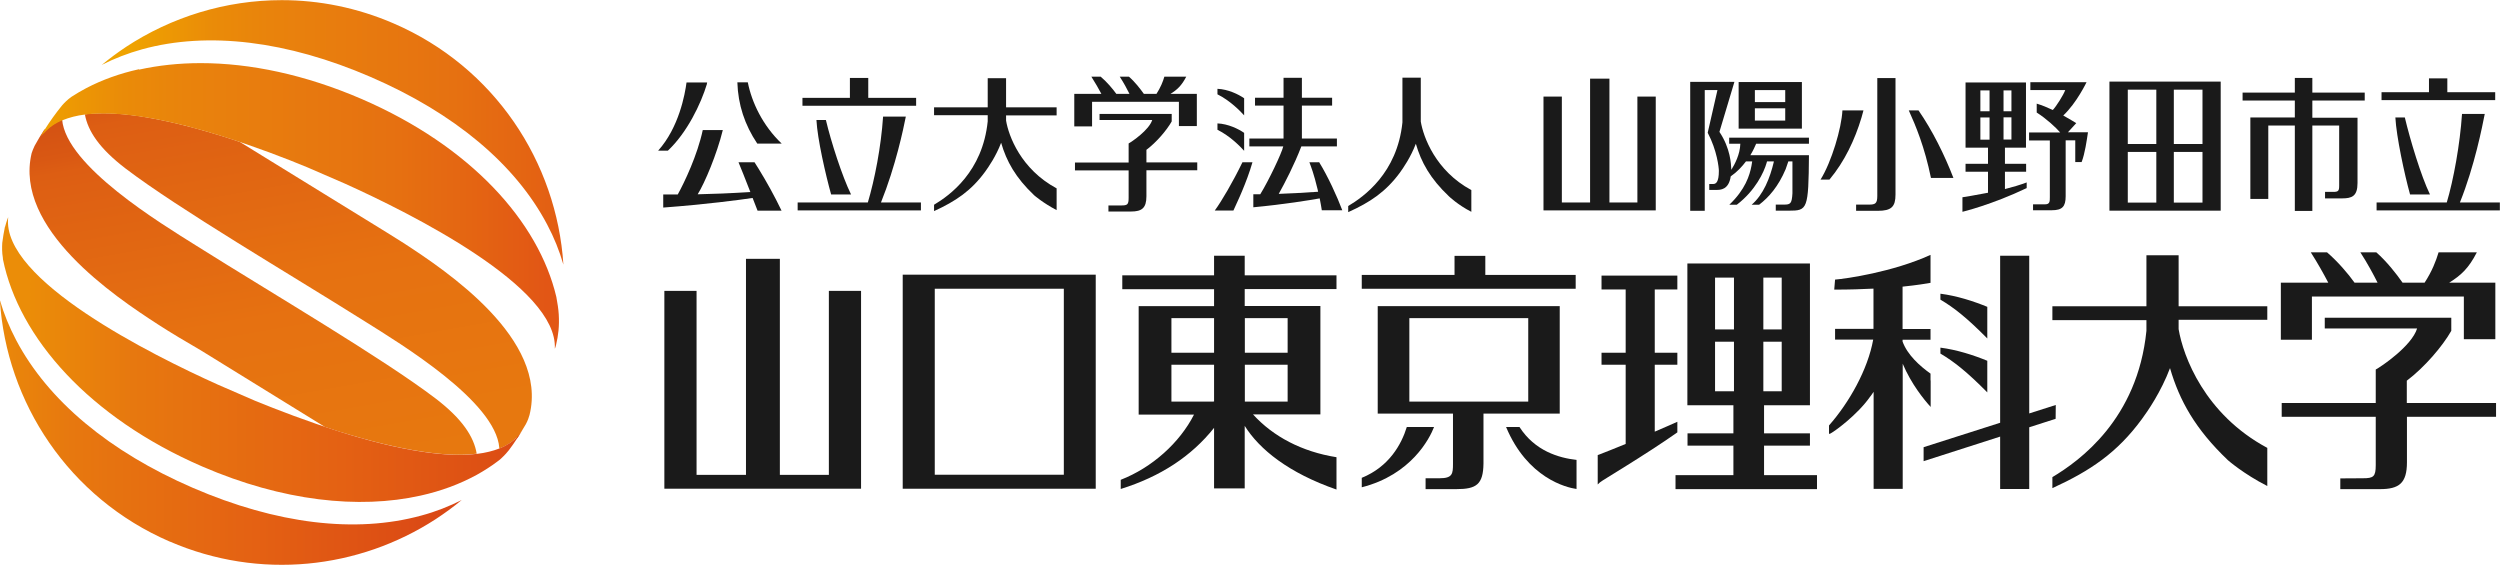 <?xml version="1.0" encoding="UTF-8"?><svg id="_レイヤー_2" xmlns="http://www.w3.org/2000/svg" xmlns:xlink="http://www.w3.org/1999/xlink" viewBox="0 0 177.05 40"><defs><style>.cls-1,.cls-2,.cls-3,.cls-4,.cls-5,.cls-6,.cls-7{fill:none;}.cls-2{clip-path:url(#clippath-5);}.cls-3{clip-path:url(#clippath-3);}.cls-4{clip-path:url(#clippath-4);}.cls-5{clip-path:url(#clippath-2);}.cls-6{clip-path:url(#clippath-1);}.cls-8{fill:url(#_名称未設定グラデーション_4-2);}.cls-9{fill:url(#_名称未設定グラデーション_2-2);}.cls-10{fill:url(#_名称未設定グラデーション_6-2);}.cls-11{fill:#1a1a1a;}.cls-7{clip-path:url(#clippath);}.cls-12{fill:url(#_名称未設定グラデーション_4);}.cls-13{fill:url(#_名称未設定グラデーション_6);}.cls-14{fill:url(#_名称未設定グラデーション_2);}</style><clipPath id="clippath"><path id="SVGID" class="cls-1" d="m3.26,9.24l-.11-.08c-.25.38-.48.77-.7,1.17-.1.2-.16.38-.21.52-1.27,5.34,5.88,10.14,8.94,12.12.91.59,1.95,1.21,3.04,1.84l8.78,5.42c.35.12.71.23,1.07.35.07.02.14.04.21.06,1.87.58,3.84,1.08,5.66,1.35h0c1.4.21,2.71.29,3.82.14-.2-1.2-1.02-2.46-2.9-3.9-3.79-2.88-11.47-7.38-16.94-10.82-2.55-1.6-9.24-5.65-9.52-8.94-.45.19-.84.44-1.16.75"/></clipPath><linearGradient id="_名称未設定グラデーション_2" x1="-717.69" y1="912.93" x2="-717.06" y2="912.93" gradientTransform="translate(-41090.69 32323.11) rotate(90) scale(45.03 -45.03)" gradientUnits="userSpaceOnUse"><stop offset="0" stop-color="#d25013"/><stop offset=".11" stop-color="#d95813"/><stop offset=".15" stop-color="#dd5e13"/><stop offset=".6" stop-color="#e67111"/><stop offset="1" stop-color="#e7780f"/></linearGradient><clipPath id="clippath-1"><path id="SVGID-2" class="cls-1" d="m6.01,8.09c.21,1.19,1.03,2.43,2.89,3.85,3.79,2.88,11.47,7.38,16.94,10.82,2.55,1.6,9.27,5.67,9.52,8.96,0,.02,0,.03,0,.05.48-.19.89-.45,1.22-.78l.05.04c.21-.32.41-.65.61-.99.14-.26.22-.5.26-.65,1.34-5.37-5.86-10.19-8.92-12.18-.37-.24-.77-.49-1.18-.74h0s-10.42-6.42-10.42-6.42c-.41-.14-.83-.28-1.25-.41-2.85-.89-5.95-1.62-8.45-1.62-.45,0-.89.02-1.29.08"/></clipPath><linearGradient id="_名称未設定グラデーション_2-2" x1="-717.69" y1="912.87" x2="-717.06" y2="912.87" gradientTransform="translate(-41107.93 32341.62) rotate(90) scale(45.06 -45.06)" xlink:href="#_名称未設定グラデーション_2"/><clipPath id="clippath-2"><path id="SVGID-3" class="cls-1" d="m12.02,38.35c6.38,2.76,13.4,1.94,18.83-1.58.64-.42,1.26-.87,1.85-1.36-.89.45-1.85.83-2.86,1.1-4.66,1.28-10.25.6-16.18-1.96-5.92-2.56-10.25-6.18-12.51-10.45-.49-.93-.88-1.88-1.16-2.85.46,7.26,4.88,14.01,12.02,17.1"/></clipPath><linearGradient id="_名称未設定グラデーション_4" x1="-708.47" y1="905.63" x2="-707.84" y2="905.63" gradientTransform="translate(36739.52 46994.93) scale(51.86 -51.86)" gradientUnits="userSpaceOnUse"><stop offset="0" stop-color="#eb8d08"/><stop offset=".2" stop-color="#e7780f"/><stop offset=".6" stop-color="#e46113"/><stop offset="1" stop-color="#da4815"/></linearGradient><clipPath id="clippath-3"><path id="SVGID-4" class="cls-1" d="m.35,16.06c-.08.38-.14.76-.19,1.14-.02.33-.02.69.04,1.04,0,.05,0,.09.01.13,1.13,5.56,6.13,11.21,14.12,14.67,5.69,2.46,11.1,3.03,15.45,2.06,1.45-.32,2.79-.82,3.98-1.47.52-.29,1.01-.6,1.47-.95.09-.06.17-.13.25-.2.27-.25.47-.48.56-.6.21-.28.41-.56.6-.86,0,0,.11-.14.38-.59-.19.32-.43.55-.43.55-.33.33-.75.59-1.22.78-.46.18-.98.31-1.56.38,0,0-.02,0-.03,0-1.11.14-2.42.07-3.82-.14-1.9-.28-3.94-.81-5.87-1.42-2.31-.73-4.47-1.56-6.01-2.19l-2.65-1.15C10.78,25.15.08,19.82.58,15.4h-.01s-.11.27-.21.66"/></clipPath><linearGradient id="_名称未設定グラデーション_4-2" x1="-709.42" y1="905.31" x2="-708.79" y2="905.31" gradientTransform="translate(41488.71 52970.15) scale(58.48 -58.48)" xlink:href="#_名称未設定グラデーション_4"/><clipPath id="clippath-4"><path id="SVGID-5" class="cls-1" d="m8.9,3.34c-.59.39-1.15.81-1.7,1.26.9-.46,1.86-.83,2.87-1.11,4.66-1.28,10.26-.6,16.18,1.96,5.92,2.56,10.25,6.18,12.5,10.45.49.92.87,1.87,1.15,2.84-.47-7.26-4.88-14-12.02-17.08-2.59-1.12-5.28-1.65-7.93-1.65-3.95,0-7.8,1.18-11.07,3.34"/></clipPath><linearGradient id="_名称未設定グラデーション_6" x1="-708.56" y1="905.4" x2="-707.93" y2="905.4" gradientTransform="translate(36762.01 46975.15) scale(51.87 -51.87)" gradientUnits="userSpaceOnUse"><stop offset="0" stop-color="#efa300"/><stop offset=".18" stop-color="#ea8b08"/><stop offset=".3" stop-color="#e9830c"/><stop offset=".7" stop-color="#e67111"/><stop offset=".85" stop-color="#e46512"/><stop offset="1" stop-color="#e25615"/></linearGradient><clipPath id="clippath-5"><path id="SVGID-6" class="cls-1" d="m9.85,4.9c-1.36.3-2.61.75-3.74,1.34-.36.19-.7.39-1.04.61-.29.2-.53.45-.67.61-.44.54-.85,1.11-1.23,1.71l-.29.47.4-.38c.32-.32.71-.57,1.16-.75.47-.19,1-.33,1.59-.4,2.66-.33,6.37.49,9.74,1.55,2.32.73,4.48,1.56,6.02,2.2l2.65,1.15c4.59,2.07,15.11,7.31,14.85,11.7.04-.1.07-.19.09-.29.16-.66.24-1.33.19-2.16-.02-.35-.09-.81-.17-1.23-1.26-5.34-6.07-10.68-13.79-14.02-4.01-1.73-7.9-2.54-11.4-2.54-1.54,0-3,.16-4.36.46"/></clipPath><linearGradient id="_名称未設定グラデーション_6-2" x1="-709.42" y1="905.21" x2="-708.79" y2="905.21" gradientTransform="translate(41304.73 52715.62) scale(58.22 -58.22)" xlink:href="#_名称未設定グラデーション_6"/></defs><g id="header"><path class="cls-11" d="m66.2,34.61h0s-2.27,0-2.27,0v-15.16h13.67v15.16h-2.27s-9.14,0-9.14,0Zm9.14-14.16h-9.14v13.17h9.14v-13.17Z"/><path class="cls-11" d="m124.93,33.65v-2.09h3.25v-.87h-3.25v-1.99h3.25v-10.04h-8.68v10.04h3.26v1.99h-3.25v.87h3.25v2.09h-4.1v.99h10.02v-.99h-3.75Zm-.05-13.99h1.3v3.67h-1.3v-3.67Zm-2.08,8.05h-1.34v-3.51h1.34v3.51Zm0-4.38h-1.34v-3.67h1.34v3.67Zm2.08.87h1.3v3.51h-1.3v-3.51Z"/><path class="cls-11" d="m118.79,29.87c-.39.17-.96.43-1.6.7v-4.74h1.6v-.85h-1.6v-4.48h1.6v-.98h-5.37v.98h1.71v4.48h-1.71v.85h1.71v5.61c-.78.32-1.5.61-1.98.79v2.08c.07-.06.14-.13.16-.15.1-.11,3.2-1.93,5.48-3.54v-.75Z"/><path class="cls-11" d="m163.73,21h10.76v3.02h2.23v-4h-3.27c.83-.52,1.38-1.01,1.96-2.15h-2.71c-.18.61-.47,1.35-.99,2.15h-1.56c-.43-.62-1.12-1.5-1.86-2.15h-1.13c.49.75.93,1.57,1.22,2.15h-1.63c-.44-.62-1.19-1.5-1.95-2.15h-1.15c.47.73.92,1.54,1.24,2.15h-3.36v4.04h2.2v-3.05Z"/><path class="cls-11" d="m170.45,28.54v-1.58c1.26-.95,2.53-2.44,3.15-3.53v-.93h-8.96v.76h6.56-.02c-.38,1.25-2.57,2.72-2.93,2.91v2.37h-6.66v.98h6.66v3.42c0,.82-.16.93-.91.93-.65,0-1.6.01-1.6.01v.76h2.81c1.34,0,1.91-.41,1.91-1.9v-3.22h6.31v-.98h-6.31Z"/><path class="cls-11" d="m136.72,26.95v-.49c-.76-.54-1.64-1.33-1.98-2.27v-.13h1.98v-.76h-1.98v-3c1.06-.11,1.71-.22,1.98-.27v-1.98c-2.68,1.22-5.99,1.69-6.76,1.75l-.06.71s.04,0,.06,0c1.02,0,1.93-.03,2.72-.07v2.85h-2.72v.76h2.7c-.38,2.12-1.7,4.46-3.13,6.08v.55l.03.06c.32-.14,1.98-1.36,2.87-2.63,0,0,.11-.13.26-.36v6.87h2.06v-8.86c.61,1.44,1.5,2.53,1.98,3.06v-1.88Z"/><polygon class="cls-11" points="143.71 29.28 143.71 18.11 141.65 18.11 141.65 29.94 136.23 31.67 136.23 32.66 141.65 30.92 141.65 34.63 143.71 34.63 143.71 30.26 145.58 29.66 145.59 28.68 143.71 29.28"/><path class="cls-11" d="m140.74,25.55c-1-.41-2.16-.78-3.32-.93v.42c.95.56,1.89,1.3,3.32,2.75v-2.24Z"/><path class="cls-11" d="m140.74,21.73c-1-.41-2.16-.78-3.32-.93v.42c.95.56,1.89,1.3,3.32,2.75v-2.24Z"/><polygon class="cls-11" points="111.59 19.47 105.19 19.47 105.19 18.12 103.01 18.12 103.01 19.47 96.44 19.47 96.44 20.45 111.59 20.45 111.59 19.47"/><path class="cls-11" d="m110.46,29.29v-7.61h-12.89v7.61h5.33v3.56h0c0,.7-.03,1.02-.95,1.02-.57,0-.99,0-.99,0v.77h2.18c1.42,0,1.9-.33,1.92-1.81h0v-3.54h5.38Zm-2.23-.85h-8.42v-5.91h8.42v5.91Z"/><path class="cls-11" d="m99.63,30.24c-.38,1.23-1.25,2.81-3.19,3.6v.67c3.5-.89,4.81-3.46,5.12-4.27h-1.92Z"/><path class="cls-11" d="m107.62,30.24h-.96c1.52,3.63,4.28,4.29,4.99,4.39v-2.06c-1.25-.14-2.95-.63-4.04-2.33"/><path class="cls-11" d="m160.57,22.67v-.98h-6.28v-3.61h-2.28v3.61h-6.66v.98h6.66v.76c-.63,6.25-4.72,9.2-6.66,10.36v.78c2.69-1.23,4.59-2.51,6.33-4.88.43-.58,1.37-1.95,2-3.62.67,2.3,1.79,4.32,4.1,6.52,0,0,1.1.97,2.79,1.83v-2.7c-4.44-2.38-5.96-6.49-6.28-8.41v-.66h6.28Z"/><path class="cls-11" d="m77.35,7.21h6.14v1.72h1.27v-2.28h-1.87c.47-.29.79-.58,1.12-1.22h-1.55c-.1.35-.27.77-.56,1.22h-.89c-.25-.35-.64-.86-1.06-1.22h-.65c.28.43.53.89.69,1.22h-.93c-.25-.35-.68-.86-1.11-1.22h-.66c.27.42.53.88.71,1.22h-1.92v2.3h1.26v-1.74Z"/><path class="cls-11" d="m81.19,11.51v-.9c.72-.54,1.44-1.39,1.79-2.01v-.53h-5.11v.43h3.74-.01c-.22.71-1.46,1.55-1.67,1.66v1.35h-3.8v.56h3.8v1.95c0,.47-.09.53-.52.53-.37,0-.91,0-.91,0v.43h1.6c.76,0,1.09-.24,1.09-1.08v-1.84h3.6v-.56h-3.6Z"/><path class="cls-11" d="m74.83,8.16v-.56h-3.58v-2.06h-1.3v2.06h-3.8v.56h3.8v.43c-.36,3.57-2.69,5.25-3.8,5.91v.45c1.53-.7,2.62-1.43,3.61-2.78.24-.33.78-1.11,1.14-2.06.38,1.31,1.02,2.47,2.34,3.72,0,0,.63.55,1.59,1.05v-1.54c-2.53-1.36-3.4-3.71-3.58-4.8v-.37h3.58Z"/><path class="cls-11" d="m94.65,20.48v-.98h-6.5v-1.39h-2.17v1.39h-6.5v.98h6.5v1.2h-4.03s-1.31,0-1.31,0v7.68h3.92c-1.01,1.99-2.96,3.75-5.19,4.62v.65c2.82-.88,5.01-2.32,6.61-4.33v4.29h2.17v-4.43c1.05,1.68,3.13,3.34,6.5,4.51v-2.29c-2.45-.39-4.48-1.46-5.91-3.03h4.77v-7.68h-2.06s-3.3,0-3.3,0v-1.2h6.5Zm-11.69,2.05h3.02v2.45h-3.02v-2.45Zm2.98,5.91h-2.98v-2.61h3.02v2.6h0s-.04,0-.04,0Zm5.25,0h-3.03v-2.61h3.03v2.61Zm0-3.46h-3.03v-2.45h3.03v2.45Z"/><polygon class="cls-11" points="58.7 20.6 58.7 33.63 55.23 33.63 55.23 18.33 52.83 18.33 52.83 33.63 49.33 33.63 49.33 20.6 47.05 20.6 47.05 34.61 47.53 34.61 49.33 34.61 58.7 34.61 60.2 34.61 60.98 34.61 60.98 20.6 58.7 20.6"/><polygon class="cls-11" points="115.96 6.84 115.96 14.34 113.98 14.34 113.98 5.57 112.61 5.57 112.61 14.34 110.61 14.34 110.61 6.84 109.31 6.84 109.31 14.9 109.59 14.9 110.61 14.9 115.96 14.9 116.81 14.9 117.26 14.9 117.26 6.84 115.96 6.84"/><path class="cls-11" d="m149.39,14.92h7.88V5.78h-7.88v9.14Zm6.59-4.72h-2.03v-3.85h2.03v3.85Zm-3.27,0h-2.02v-3.85h2.02v3.85Zm-2.02.56h2.02v3.59h-2.02v-3.59Zm3.26,0h2.03v3.59h-2.03v-3.59Z"/><path class="cls-11" d="m163.77,7.12h3.7v-.56h-3.71v-1.04h-1.24v1.04h-3.7v.56h3.7v1.2h-3.15v5.77h1.27v-5.2h1.88v6.05h1.24v-6.05h1.9v4.26c0,.37-.06.44-.42.44-.23,0-.58,0-.58,0v.46s1.2,0,1.2,0c.7,0,1.1-.15,1.1-1.09v-4.62h-3.2v-1.2h0Z"/><path class="cls-11" d="m100.62,8.6h0s0-.03,0-.03h0v-3.07h-1.3v3.17c-.37,3.6-2.75,5.27-3.84,5.92v.43h.01c1.55-.7,2.64-1.43,3.64-2.78.24-.33.78-1.11,1.14-2.06.38,1.31,1.02,2.47,2.34,3.72,0,0,.63.61,1.59,1.1v-1.54c-2.53-1.36-3.4-3.76-3.58-4.85"/><path class="cls-11" d="m132.95,13.88c0,.53-.14.61-.58.61-.33,0-.92,0-.92,0v.44h1.54c.96,0,1.25-.29,1.25-1.15V5.53h-1.29v8.35Z"/><path class="cls-11" d="m135.88,7.82h-.7c.49,1.08,1.12,2.58,1.57,4.78h1.59c-.62-1.61-1.48-3.35-2.47-4.78"/><path class="cls-11" d="m131.97,7.82h-1.49c-.06,1.26-.77,3.65-1.55,4.9h.63c1.07-1.27,1.81-2.85,2.27-4.39.04-.13.11-.39.14-.51"/><path class="cls-11" d="m123.13,9.11h4.48v-3.3h-4.48v3.3Zm1.15-2.73h2.15v.85h-2.15v-.85Zm2.15,2.16h-2.15v-.87h2.15v.87Z"/><path class="cls-11" d="m128.11,10.18v-.43h-5.65v.43h.79c-.02.75-.39,1.45-.64,1.85v-.05c-.02-.35-.05-1.46-.84-2.64l1.06-3.54h-3.13v9.13h1.03V6.38h.9l-.69,3.02c.67,1.27.79,2.49.79,2.7,0,.81-.21.93-.4.93h-.28v.42s.5,0,.5,0c.28,0,.88,0,1.02-.96.45-.31.8-.69,1.08-1.06h.44c-.03.18-.05.31-.05.31-.13.68-.43,1.67-1.57,2.76h.53c1.32-1.01,1.92-2.3,2.11-2.96l.03-.11h.48v.04c-.27,1.14-.74,2.32-1.57,3.03h.53c.69-.53,1.36-1.29,1.88-2.52l.19-.55h.29c0,.51,0,1.99,0,2.26-.04.73-.14.8-.6.8-.33,0-.58,0-.58,0v.43h.93c1.31,0,1.39-.08,1.42-3.93h-4.15c.19-.31.32-.6.41-.81h3.74Z"/><path class="cls-11" d="m146.43,9.39l.61-.67c-.12-.07-.47-.29-.92-.54.95-.89,1.65-2.36,1.65-2.36h-3.98v.56h2.47c-.12.34-.64,1.16-.88,1.41-.38-.18-.77-.34-1.14-.45v.63c.69.44,1.35,1.05,1.66,1.41h-2.2v.57h1.47v4.02c0,.29,0,.5-.33.5s-.86,0-.86,0v.42h1.33c.73,0,.98-.25.98-.99v-3.96h.68v1.54h.45c.24-.63.36-1.52.45-2.11h-1.45Z"/><path class="cls-11" d="m141.99,13.38v-1.22h1.5v-.56h-1.5v-1.14h1.49v-4.62h-4.28v4.62h1.59v1.14h-1.59v.56h1.59v1.49c-.92.18-1.67.3-1.81.32v1.03s2.08-.5,4.55-1.68v-.4c-.45.17-.99.33-1.54.47m-.1-6.99h.56v1.48h-.56v-1.48Zm-.99,3.49h-.65v-1.57h.65v1.57Zm0-2.01h-.65v-1.48h.65v1.48Zm.99.43h.56v1.57h-.56v-1.57Z"/><path class="cls-11" d="m93.4,11.49h-.67c.12.32.32.82.58,1.91l.04.18c-1.09.08-2.03.12-2.79.15.43-.77,1.1-2.06,1.6-3.36h2.52v-.56h-2.48v-2.33h2.14v-.56h-2.14v-1.41h-1.3v1.41h-2.02v.56h2.02v2.33h-2.42v.56h2.4c-.11.48-1.03,2.42-1.63,3.39-.2,0-.36,0-.49,0v.92c2.22-.21,3.97-.5,4.7-.63.07.36.12.63.15.84h1.45c-.36-.96-1.03-2.43-1.65-3.42"/><path class="cls-11" d="m88.11,10.68v-1.27c-.4-.28-1.14-.64-1.89-.67v.45c.89.44,1.62,1.19,1.89,1.49"/><path class="cls-11" d="m88.11,8.17v-1.21c-.4-.28-1.14-.64-1.89-.67v.39c.89.44,1.62,1.19,1.89,1.49"/><path class="cls-11" d="m86.02,14.91h1.33c.09-.19.19-.41.3-.66.1-.22.21-.46.32-.73.25-.6.52-1.3.73-2.03h-.71c-.68,1.4-1.47,2.75-1.96,3.42"/><path class="cls-11" d="m62.39,14.34c1.04-2.58,1.59-5.22,1.76-6.08h-1.61c-.14,2.13-.6,4.48-1.08,6.08h-4.97v.56h8.73v-.56h-2.83Z"/><polygon class="cls-11" points="64.88 6.93 61.49 6.93 61.49 5.52 60.19 5.52 60.19 6.93 56.83 6.93 56.83 7.49 64.88 7.49 64.88 6.93"/><path class="cls-11" d="m58.86,13.77h1.41c-.63-1.29-1.41-3.71-1.78-5.27h-.67c.07,1.35.65,3.87,1.04,5.27"/><path class="cls-11" d="m174.21,14.34c1.04-2.58,1.59-5.41,1.76-6.27h-1.61c-.14,2.13-.6,4.67-1.08,6.27h-4.97v.56h8.73v-.56h-2.83Z"/><polygon class="cls-11" points="176.71 6.53 173.32 6.53 173.32 5.55 172.02 5.55 172.02 6.53 168.66 6.53 168.66 7.09 176.71 7.09 176.71 6.53"/><path class="cls-11" d="m170.68,13.77h1.41c-.63-1.29-1.41-3.89-1.78-5.45h-.67c.07,1.35.65,4.05,1.04,5.45"/><path class="cls-11" d="m50.06,5.93s.01-.06.02-.09h-1.46c-.11.83-.53,3.18-2.01,4.83h.69c1.36-1.28,2.34-3.31,2.77-4.74"/><path class="cls-11" d="m55.36,10.17c-1.33-1.26-2.12-2.91-2.4-4.34h-.74c.05,1.59.52,3.01,1.41,4.34h1.73Z"/><path class="cls-11" d="m53.44,11.49h-1.14c.15.35.51,1.26.84,2.11-1.43.09-2.7.14-3.73.16.5-.8,1.36-2.84,1.78-4.55h-1.42c-.38,1.78-1.29,3.69-1.77,4.56-.44,0-.79,0-1.03,0v.93c3.07-.23,5.38-.54,6.33-.68.14.35.26.67.35.9h1.7c-.52-1.08-1.04-2.01-1.62-2.96-.09-.15-.19-.31-.29-.46"/><g class="cls-7"><rect class="cls-14" x="-.83" y="5.82" width="36.43" height="29.13" transform="translate(-3.28 3.33) rotate(-10)"/></g><g class="cls-6"><rect class="cls-9" x="4.2" y="5.34" width="36.47" height="29.09" transform="translate(-3.11 4.2) rotate(-10)"/></g><g class="cls-5"><rect class="cls-12" x="0" y="21.25" width="32.7" height="19.86"/></g><g class="cls-3"><rect class="cls-8" x=".08" y="15.4" width="36.94" height="20.66"/></g><g class="cls-4"><rect class="cls-13" x="7.21" width="32.71" height="18.73"/></g><g class="cls-2"><rect class="cls-10" x="2.87" y="4.44" width="36.74" height="20.24"/></g></g></svg>